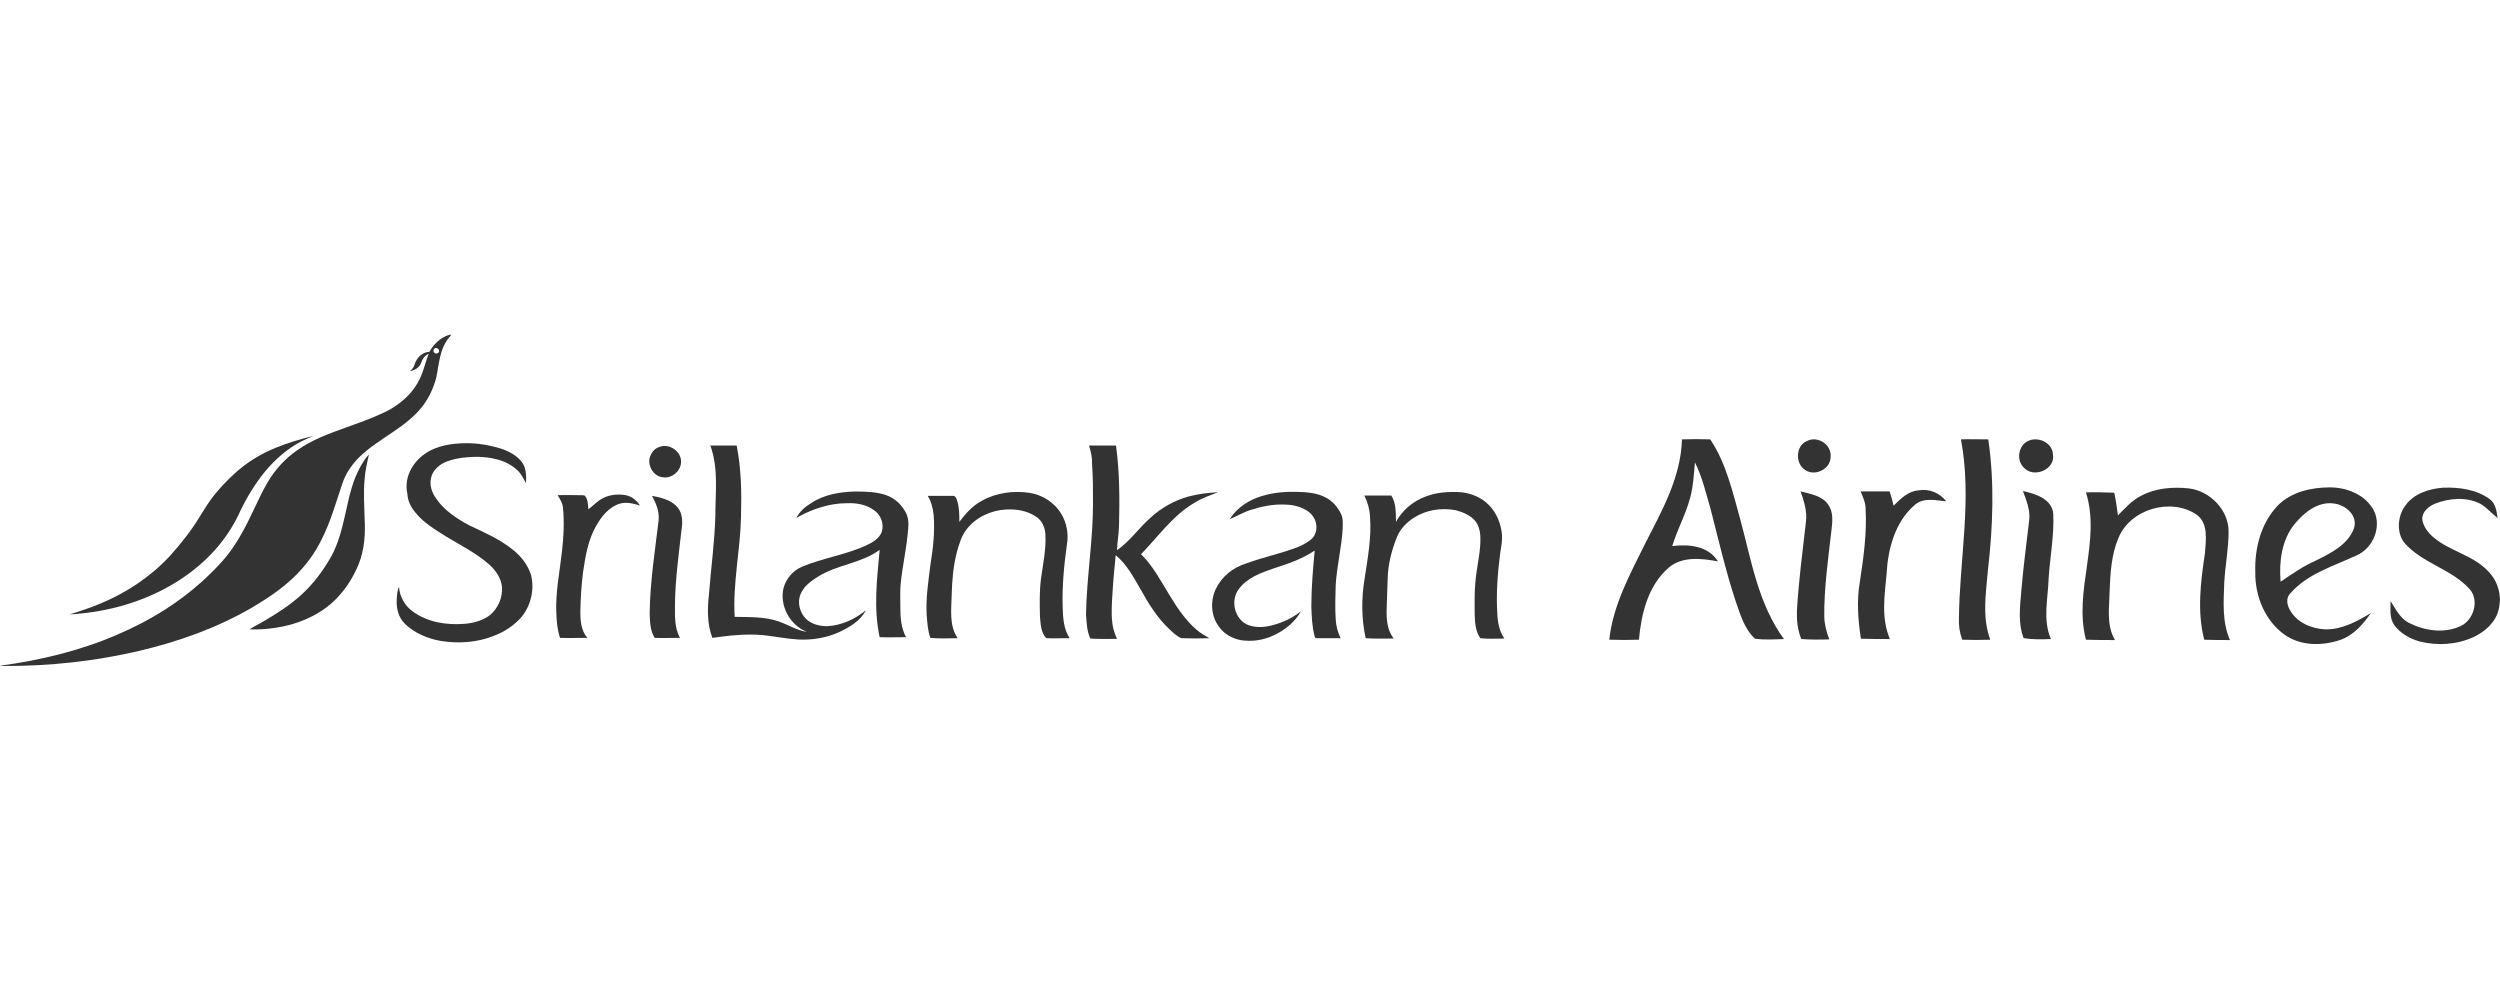 <?xml version="1.0" encoding="utf-8"?>
<!-- Generator: Adobe Illustrator 26.2.1, SVG Export Plug-In . SVG Version: 6.00 Build 0)  -->
<svg version="1.1"
	 id="svg2" xmlns:cc="http://creativecommons.org/ns#" xmlns:dc="http://purl.org/dc/elements/1.1/" xmlns:inkscape="http://www.inkscape.org/namespaces/inkscape" xmlns:rdf="http://www.w3.org/1999/02/22-rdf-syntax-ns#" xmlns:sodipodi="http://sodipodi.sourceforge.net/DTD/sodipodi-0.dtd" xmlns:svg="http://www.w3.org/2000/svg"
	 xmlns="http://www.w3.org/2000/svg" xmlns:xlink="http://www.w3.org/1999/xlink" x="0px" y="0px" viewBox="0 0 750 300"
	 style="enable-background:new 0 0 750 300;" xml:space="preserve">
<style type="text/css">
	.st0{fill:#333333;}
</style>
<defs>
	
		<inkscape:perspective  id="perspective58" inkscape:persp3d-origin="812.49998 : 443.75 : 1" inkscape:vp_x="0 : 665.62501 : 1" inkscape:vp_y="0 : 1000 : 0" inkscape:vp_z="1624.9999 : 665.62501 : 1" sodipodi:type="inkscape:persp3d">
		</inkscape:perspective>
</defs>
<sodipodi:namedview  bordercolor="#666666" borderopacity="1.0" gridtolerance="10.0" guidetolerance="10.0" id="base" inkscape:current-layer="svg2" inkscape:cx="201.30292" inkscape:cy="103.30974" inkscape:pageopacity="0.0" inkscape:pageshadow="2" inkscape:window-height="705" inkscape:window-maximized="1" inkscape:window-width="1366" inkscape:window-x="-8" inkscape:window-y="-8" inkscape:zoom="1.8252894" objecttolerance="10.0" pagecolor="#ffffff" showgrid="false">
	</sodipodi:namedview>
<g id="g4768" transform="translate(1014.323,-257.575)">
	<g id="_x23_dc001cff" transform="matrix(0.541,0,0,0.547,-1104.188,257.603)">
		<path id="path5" inkscape:connector-curvature="0" class="st0" d="M412.1,184.9c1.4-0.8,2.8-1.3,4.3-1.5c-0.8,1.4-2.1,2.4-2.8,3.8
			c-2.2,3.4-3.3,7.3-4,11.2c-0.8,3.6-1,7.4-2.3,11.1c-1.6,5-4.1,9.8-7.4,13.9c-4.2,5.1-9.6,9.3-15.2,13c-6.7,4.6-13.8,8.8-19.6,14.5
			c-4.1,4.1-7.5,9.1-9.3,14.7c-3.5,10.3-6.5,20.9-11.5,30.5c-3.5,7.1-8.2,13.4-13.8,19c-7.3,7.3-16,13-24.7,18.1
			c-19.5,11.2-40.9,18.7-62.8,23.8c-24.4,5.6-49.5,8.3-74.5,8.2c-0.9,0-1.7,0-2.5-0.1c22.1-3,44.1-8.1,64.7-16.9
			c18.9-7.9,36.6-18.8,51.4-33c3.3-3.1,6.4-6.4,9.3-9.8c6.6-8,11.4-17.4,15.8-26.7c2.3-4.8,4.6-9.7,7.3-14.2
			c4.1-7,9.8-13.1,16.5-17.7c8.1-5.6,17.4-9,26.7-12.3c5.4-1.9,10.8-3.8,16.1-6c3.5-1.5,7.1-3,10.3-5c6.2-3.9,11.5-9,14.7-15.6
			c2.2-4.4,3.2-9.3,5-13.9c-2.1,0.9-3.4,2.7-4.1,4.8c-0.9,2.7-3.6,4.3-6.3,4.7c1.3-1,2.3-2.3,2.7-3.9c1.1-3.5,4.3-6.6,8.1-6.7
			C406.1,189.6,408.8,186.7,412.1,184.9 M407.2,191c-0.9,0.6-1,1.9-0.1,2.5c0.9,0.8,2.5,0.1,2.5-1
			C409.7,191.3,408.1,190.4,407.2,191L407.2,191z"/>
	</g>
	<g id="_x23_00a61cff" transform="matrix(0.541,0,0,0.547,-1104.188,257.603)">
		<path id="path8" inkscape:connector-curvature="0" class="st0" d="M319.3,245.4c6.7-2.7,13.7-4.7,20.6-6.4
			c-1.3,0.7-2.6,1.1-3.9,1.7c-8,3.5-14.9,9-20.7,15.3c-6.5,7.2-11.7,15.5-16,24.3c-5.9,13.1-15.4,24.4-26.8,33
			c-16,12.1-35.2,19.4-54.9,22.3c-4.2,0.6-8.5,1.1-12.9,1.3c5.6-1.7,11.2-3.5,16.5-5.7c14.6-5.9,28-14.6,38.9-26.1
			c6-6.6,11.7-13.6,16.4-21.2c2.5-4,5-8.1,7.9-11.8c3.4-4.3,7.3-8.3,11.4-12.1C302.7,253.7,310.7,248.8,319.3,245.4z"/>
	</g>
	<g id="_x23_f16c00ff" transform="matrix(0.541,0,0,0.547,-1104.188,257.603)">
		<path id="path11" inkscape:connector-curvature="0" class="st0" d="M365.9,256c1.4-2.4,2.8-4.8,4.8-6.8c-1,4.4-2.1,9-2.4,13.6
			c-0.7,7.2-0.2,14.4,0,21.5c0.5,8.5-0.1,17.3-3.4,25.3c-3.3,7.9-8.2,15.2-14.6,20.9c-8.8,7.7-20.2,12.2-31.7,13.8
			c-4.7,0.7-9.5,1-14.1,0.8c2.5-1.6,5.1-2.8,7.6-4.3c7.5-4.3,14.9-9,21.4-14.9c6.5-5.9,11.8-13,16.2-20.6c4.2-7.5,6.2-16,8.1-24.3
			C359.7,272.3,361.6,263.7,365.9,256z"/>
	</g>
</g>
<g id="g4790" transform="translate(439.802,-589.943)">
	<path id="path14" inkscape:connector-curvature="0" class="st0" d="M-312.5,726.2c3.6-2.6,8.3-3.3,12.8-3.3c3.4,0,6.8,0.6,10.1,1.6
		c2.5,0.8,5.1,2.2,6.6,4.4c1.1,1.8,1.1,4,1,6c-0.8-1.4-1.4-2.8-2.6-3.9c-3.4-3.2-8.4-4.1-13-4c-3,0.1-6.2,0.5-8.9,1.7
		c-1.8,0.9-3.6,2.5-4,4.7c-0.5,2.2,0.3,4.4,1.6,6.2c2.4,3.5,6.2,6,10,8c4.4,2.1,9.1,4.1,13,7.3c2.4,1.9,4.4,4.4,5.4,7.5
		c1.1,4.3,0,9.1-2.8,12.6c-2.2,2.5-5,4.4-8.1,5.6c-5.1,2.1-10.8,2.5-16.3,1.6c-3.9-0.7-7.9-2.4-10.7-5.2c-1.8-1.8-2.5-4.4-2.4-7
		c0.1-1.4,0.1-2.7,0.7-4c0.2,3,1.8,5.8,4.3,7.5c4.3,3.1,9.9,4,15.2,3.6c2.8-0.2,5.8-1,8-2.8c2.3-2.1,3.6-5.1,3.4-8.2
		c-0.2-2.6-1.8-4.9-3.6-6.6c-3.9-3.5-8.5-5.8-13-8.5c-3.3-2.1-6.8-4.1-9.3-7.2c-1.4-1.6-2.4-3.6-2.5-5.8
		C-318.6,733.5-316.3,728.9-312.5,726.2z"/>
	<path id="path16" inkscape:connector-curvature="0" class="st0" d="M-241.9,724c2.8-1.1,6.4,1.3,6.4,4.3c0.2,2.8-2.8,5.4-5.6,4.8
		c-2.6-0.3-4.4-3.3-3.8-5.8C-244.5,725.8-243.4,724.4-241.9,724L-241.9,724z"/>
	<path id="path18" inkscape:connector-curvature="0" class="st0" d="M-259.8,739.9c2.1-1.4,4.7-1.8,7.1-1.5c2.1,0.2,3.8,1.5,4.9,3.2
		c-1.9-0.6-4-1.1-5.9-0.6c-3.3,0.9-5.6,3.8-7.2,6.6c-2.5,4.3-3.3,9.3-4,14.1c-0.5,3.9-0.7,7.7-0.8,11.7c0,2.7,0.2,5.7,2.1,7.9
		c-2.7,0-5.5,0.1-8.2,0c-0.8-2.4-1-4.9-1.1-7.3c-0.3-6.3,1-12.4,1.7-18.7c0.5-4.3,0.7-8.7,0.3-13c-0.1-1.4-0.9-2.6-1.6-3.8
		c2.3-0.1,4.6,0,6.8,0c0.5,0,0.9,0,1.3,0.1c1,1.1,1,2.7,1.1,4.1C-262.1,741.9-261,740.7-259.8,739.9L-259.8,739.9z"/>
	<path id="path20" inkscape:connector-curvature="0" class="st0" d="M-244.2,738.7c2.8,0.5,5.9,1.3,7.7,3.5c1.6,1.9,1.5,4.7,1.1,7.1
		c-0.8,7.2-1.8,14.4-1.9,21.5c0,3.5-0.3,7.3,1.5,10.5c-2.5,0-5.1,0.1-7.6,0c-1.4-2.2-1.4-4.9-1.5-7.3c0.1-9.5,1.6-18.8,2.7-28.1
		C-242,743.3-243,740.9-244.2,738.7L-244.2,738.7z"/>
</g>
<g id="g4796" transform="translate(886.481,-604.187)">
	<path id="path22" inkscape:connector-curvature="0" class="st0" d="M-381.9,736c2.8-0.1,5.7-0.1,8.5,0c4.8,7.2,6.7,15.8,9,24
		c3.3,12.2,5.4,25.4,13.1,35.9c-2.8,0.1-5.8,0.3-8.7-0.1c-3.2-3-4.4-7.3-5.8-11.3c-3-9.1-5.1-18.3-7.5-27.6c-1.4-4.8-2.5-9.6-4.7-14
		c-0.3,3.5-0.5,7.1-1.4,10.5c-1.3,5-3.9,9.6-5.4,14.6c4.9-0.6,10.8-0.1,13.7,4.6c-4.9-0.9-10.7-1.6-14.8,1.9
		c-6.2,5.4-8.2,13.8-8.9,21.6c-3,0.1-5.9,0.1-8.9,0c1.1-10.3,6.2-19.6,10.7-28.7C-387.9,757.4-382.2,747.4-381.9,736L-381.9,736z"/>
	<path id="path24" inkscape:connector-curvature="0" class="st0" d="M-344.4,736.5c3.2-1.7,7.5,1.1,7.1,4.8c0,3.6-4.7,5.9-7.6,3.9
		C-348.1,743.2-347.7,737.8-344.4,736.5L-344.4,736.5z"/>
	<path id="path26" inkscape:connector-curvature="0" class="st0" d="M-298.2,736c2.7-0.1,5.5,0,8.2,0c1.9,13,1.4,26.2-0.1,39.2
		c-0.6,7-1.8,14.1,0.7,20.9c-2.8,0.1-5.6,0.1-8.4,0c-0.8-2.1-1.1-4.2-1-6.5C-298.6,771.7-294.8,753.8-298.2,736L-298.2,736z"/>
	<path id="path28" inkscape:connector-curvature="0" class="st0" d="M-278.1,736.5c3-1.5,7.4,0.5,7.5,4c0.8,4.6-5.9,7.3-8.8,3.9
		C-281.7,742.1-280.9,737.8-278.1,736.5z"/>
	<path id="path30" inkscape:connector-curvature="0" class="st0" d="M-244.1,752.9c4.3-2.3,9.5-2.7,14.2-2.2c6.3,0.7,12,6.4,12,12.9
		c0,5.1-1,10.1-1.3,15.3c-0.2,5.8-0.7,11.8,1.7,17.3c-2.6,0-5.2,0-7.7-0.1c-2.2-8.4-1.1-17.3,0.2-25.9c0.3-4,1.1-9.1-2.6-11.7
		c-7.7-5.1-19.9-1.6-23.4,7.2c-2.1,5-2.4,10.6-2.6,16c-0.1,4.9-1,10,1.6,14.5c-2.8,0-5.8,0-8.7-0.1c-3.8-14.7,4.6-29.6,0-44.2
		c2.8-0.1,5.7,0,8.5,0.1c0.5,2.3,0.8,4.6,1.1,6.8C-248.9,756.6-246.8,754.2-244.1,752.9L-244.1,752.9z"/>
	<path id="path32" inkscape:connector-curvature="0" class="st0" d="M-203.1,755.8c4.1-4.1,10.1-5.4,15.6-5.4c5.1,0,10.7,2.2,13.2,7
		c2.4,4.9-0.3,11.3-5.2,13.4c-6.8,3.2-14.6,5.4-19.8,11.3c-1.5,1.4-1.1,3.6-0.2,5.1c2.1,3.8,6.5,5.6,10.6,5.8
		c5,0.1,9.5-2.4,13.7-4.9c-2.4,3.4-5.2,6.7-9.3,8.1c-5.4,1.8-11.8,1.8-16.6-1.6c-5.9-4.2-8.9-11.6-8.8-18.8
		C-210.1,768.6-208.2,761.1-203.1,755.8 M-198.1,761.4c-3.9,4.8-4.7,11.3-4.2,17.3c3.4-2.3,6.8-4.7,10.7-6.4
		c4.4-2.2,9.5-4.7,11.3-9.6c1.3-4-2.7-7.2-6.3-7.5C-191.3,754.7-195.3,758-198.1,761.4z"/>
	<path id="path34" inkscape:connector-curvature="0" class="st0" d="M-164.9,755.9c2.5-3.6,7.1-5.1,11.3-5.4c4.8-0.2,10,0.5,14,3.4
		c1.8,1.3,2.1,3.6,2.4,5.7c-1.8-1.4-3.3-3.2-5.2-4.3c-4.2-2.1-9.3-1.7-13.6,0c-1.9,0.8-3.9,2.4-3.8,4.7c0.3,2.2,1.8,4.1,3.5,5.5
		c4.9,4.1,11.6,5.2,16.1,9.9c3.1,3,4.4,7.5,3.3,11.7c-0.9,3.8-4.1,6.6-7.5,8.2c-5,2.3-10.9,2.7-16.3,1.3c-2.8-0.8-5.7-2.4-7.5-4.9
		c-1.5-2.1-1.1-4.8-1.1-7.2c1.5,2.4,2.8,5.1,5.4,6.5c4.7,2.4,10.5,3.3,15.4,1.1c4.1-1.7,6-7.9,2.8-11.3c-5.5-6-14.1-7.6-19.5-13.8
		C-167.6,763.9-167.2,759-164.9,755.9L-164.9,755.9z"/>
	<path id="path36" inkscape:connector-curvature="0" class="st0" d="M-318.4,755.9c2.1-2.1,4.4-4.4,7.5-4.6c3.2-0.6,6.4,0.8,8.3,3.3
		c-3.1-0.3-6.8-1.3-9.5,1.1c-5.9,5.1-8,13.2-8.4,20.6c-0.6,6.5-1.7,13.4,1,19.6c-2.8,0-5.8,0-8.7-0.1c-0.9-5.7-1.3-11.5-0.3-17.2
		c1.1-7.2,2.1-14.5,1.7-21.8c0-1.8-0.8-3.5-1.5-5.2c2.8,0,5.8,0,8.7,0C-319.1,753.1-318.7,754.5-318.4,755.9L-318.4,755.9z"/>
	<path id="path38" inkscape:connector-curvature="0" class="st0" d="M-346.3,751.6c3,0.8,6.5,1.3,8.3,4c1.5,2.1,1.3,4.9,1,7.3
		c-1,8.8-2.3,17.7-2.2,26.5c0.1,2.3,0.7,4.4,1.5,6.6c-2.8,0.1-5.7,0.1-8.4-0.1c-1.1-2.7-1.4-5.7-1.3-8.5c0.5-8.9,1.7-17.8,2.7-26.7
		C-344.3,757.5-345.3,754.5-346.3,751.6L-346.3,751.6z"/>
	<path id="path40" inkscape:connector-curvature="0" class="st0" d="M-279.6,751.5c3.8,0.8,8.7,2.4,9.1,6.8c0.3,6.5-1,13.1-1.4,19.6
		c-0.2,6-1.8,12.3,0.7,18c-2.7,0.1-5.6,0.2-8.2-0.3c-1.7-4.4-1.1-9.3-0.7-14c0.6-7.3,1.6-14.5,2.4-21.6
		C-277.4,757.1-278.6,754.2-279.6,751.5L-279.6,751.5z"/>
</g>
<g id="_x23_3e4e7aff" transform="translate(439.802,-589.943)">
	<path id="path43" inkscape:connector-curvature="0" class="st0" d="M-226.7,723.6c2.6,0,5.2,0,7.9,0c1.4,7.1,1.5,14.2,1.3,21.4
		c-0.2,10-2.5,19.9-1.9,30c4.3,0.1,8.8-0.1,13,1.3c3,1,5.6,2.8,8.7,3.2c-5.1-1.9-8.4-8-7-13.3c0.8-2.7,2.7-5,5.4-6.2
		c6.4-2.7,13.4-3.6,19.7-6.6c1.7-0.8,3.5-1.9,4.3-3.8c0.8-2.4-0.2-5.2-2.3-6.6c-2.3-1.7-5.2-2.2-8.1-2.1c-5.4,0-10.5,1.8-15.2,4.4
		c1-1.9,2.6-3.3,4.4-4.4c3.9-2.6,8.7-3.4,13.3-3.5c3.1,0,6.2,0.1,9,1c2.8,0.9,5.2,3.1,6.4,5.9c0.8,1.9,0.5,4,0.3,5.9
		c-0.5,5-1.6,9.9-2.1,14.9c-0.2,2.3-0.1,4.6-0.1,6.8c0,3.2,0.2,6.4,1.7,9.2c-2.6,0-5.2,0.1-7.9,0c-1.9-8.7-0.8-17.5,0-26.2
		c-5.6,4.1-12.8,4.4-18.6,8.1c-2.1,1.3-4.1,2.8-5.1,5.1c-1.1,2.5-0.3,5.7,1.7,7.6c1.6,1.5,4,2.1,6.2,2.1c4.3-0.2,8.4-2.1,11.7-4.8
		c-1.7,3.2-4.9,5.1-8.1,6.6c-3.8,1.7-8,2.4-12.1,2.2c-3.5-0.2-7-0.9-10.5-1.3c-5.1-0.5-10.4,0.1-15.4,0.8c-1.6-4.2-1.5-8.8-1-13.2
		c0.6-7.9,1.7-15.6,1.9-23.4C-225.2,737.8-224.2,730.5-226.7,723.6L-226.7,723.6z"/>
	<path id="path45" inkscape:connector-curvature="0" class="st0" d="M-113.1,723.6c2.7,0,5.4,0,8.1,0c1.1,8.1,1.1,16.2,0.9,24.3
		c-0.1,2.4-0.5,4.7-0.6,7.1c3.9-2.7,6.5-6.6,10-9.7c3.2-3,7.2-5.2,11.4-6.4c3-0.8,5.9-1.1,8.9-1.3c-2.4,1-4.8,1.7-7.1,3.2
		c-6.5,3.8-10.8,10.1-16,15.4c3.6,3.5,5.9,8,8.5,12.2c2.3,3.8,4.8,7.6,8.2,10.5c1.1,1,2.5,1.7,3.8,2.5c-2.8,0.1-5.6,0.1-8.4,0
		c-1.4-0.6-2.5-1.7-3.6-2.7c-3.6-3.4-6.3-7.7-8.7-12.1c-2.1-3.6-4.1-7.4-7.4-10.1c-0.3,3.5-0.7,7-0.9,10.5c-0.2,3.3-0.5,6.6-0.1,9.9
		c0.2,1.6,0.7,3.2,1.4,4.7c-2.6,0-5.4,0.1-8-0.1c-1.1-2.3-1.1-4.9-1.3-7.3c0.2-11.1,2.1-22,2.1-33.2c0-4,0-8.1-0.3-12.1
		C-112.1,727-112.6,725.3-113.1,723.6L-113.1,723.6z"/>
	<path id="path47" inkscape:connector-curvature="0" class="st0" d="M-145.1,740.1c4.3-2.4,9.5-3,14.2-2.3c3.9,0.6,7.6,3,9.6,6.5
		c1.5,2.6,2.1,5.8,1.6,8.8c-0.9,6.4-1.5,12.8-1.3,19.1c0.1,3.2,0.3,6.5,2.1,9.2c-2.3,0-4.7,0.1-7,0c-1.6-1.6-1.7-4.1-1.9-6.3
		c-0.1-3.9-0.2-7.7,0.3-11.6c0.6-4.4,1.6-8.9,1.3-13.4c-0.1-1.9-1-4-2.7-5.1c-2.6-1.8-5.9-2.4-9.1-2.2c-4.4,0.2-9,2.3-11.7,5.8
		c-1.6,1.9-2.3,4.4-3,6.8c-1.1,4.2-1.5,8.7-1.6,13.1c-0.1,4.3-0.8,9.1,1.8,12.9c-2.7,0-5.5,0.2-8.2-0.1c-0.8-2.2-0.9-4.6-1.1-6.8
		c-0.3-5,0.5-10,1.1-15c0.8-4.9,1.4-9.9,1-14.9c-0.2-2.1-0.7-4.2-1.8-5.9c2.5,0,5,0,7.5,0c0.8-0.1,1.1,0.7,1.3,1.3
		c0.7,2.1,0.7,4.3,0.7,6.5C-150,743.9-148,741.6-145.1,740.1z"/>
	<path id="path49" inkscape:connector-curvature="0" class="st0" d="M-61.4,738.8c3.5-1.1,7.2-1.4,10.8-1.3c3,0.1,6,0.3,8.7,1.8
		c1.9,1,3.4,2.8,4.4,4.8c0.7,1.4,0.5,3,0.5,4.4c-0.3,5.7-1.8,11.4-2.1,17.1c-0.1,3.3-0.2,6.7,0,10c0.1,2.1,0.6,4,1.5,5.8
		c-2.3,0-4.4,0-6.7,0c-0.3,0-1,0.1-1.1-0.5c-0.8-3-0.9-6-1-9.1c0-5.6,0.5-11.2,1-16.7c-3.8,2.6-8.1,4-12.4,5.4
		c-3.8,1.3-7.9,2.8-10.4,6.2c-2.5,3.3-1.3,8.8,2.5,10.6c2.3,1,4.9,0.9,7.3,0.3c3.2-0.8,6.3-2.2,8.9-4.3c-1.8,3.3-4.9,5.7-8.3,7.3
		c-3,1.4-6.4,1.9-9.7,1.4c-2.6-0.5-5-1.8-6.5-3.9c-2.5-3.2-2.8-7.7-1.1-11.4c1.8-3.8,5.2-6.5,9.1-7.7c5.1-1.9,10.6-3,15.7-5
		c1.6-0.7,3.3-1.6,4.4-2.8c1.1-1.4,1.3-3.3,0.7-5c-0.6-1.6-1.8-2.8-3.3-3.5c-1.9-1-4-1.4-6.2-1.4c-3.3-0.1-6.7,0.6-9.8,1.6
		c-2.3,0.7-4.2,1.9-6.4,2.8C-68.6,742.1-65,739.9-61.4,738.8L-61.4,738.8z"/>
	<path id="path51" inkscape:connector-curvature="0" class="st0" d="M-12.1,738.9c3.3-1.3,7-1.5,10.5-1.3c3.2,0.3,6.3,1.6,8.5,3.9
		c2.3,2.3,3.6,5.6,3.9,8.9c0.1,1.7-0.2,3.5-0.5,5.2c-0.8,6.2-1.3,12.3-0.9,18.5c0.1,2.6,0.6,5.2,2.1,7.4c-2.4,0-4.8,0.2-7.2-0.1
		c-1.5-2.1-1.6-4.7-1.7-7.1c0-3.2-0.1-6.4,0.2-9.5c0.3-4,1.3-7.9,1.5-11.8c0.1-2.3,0-4.7-1.4-6.6c-1.5-1.9-3.8-2.8-6-3.4
		c-4.3-0.8-8.9-0.1-12.6,2.3c-2.3,1.5-4.2,3.5-5.2,6.2c-1.5,3.9-2.5,7.9-2.6,12c-0.1,3-0.2,5.9-0.3,9c-0.1,3.1,0.1,6.4,2.1,9
		c-2.8,0-5.6,0.1-8.4-0.1c-1.3-5.9-1.3-12.1-0.3-18c0.9-6,2.1-12.2,1.6-18.5c-0.1-2.2-0.7-4.3-1.7-6.3c2.7,0,5.5,0,8.1,0
		c1.5,2.4,1.3,5.2,1.4,7.9C-19.1,743-15.9,740.3-12.1,738.9L-12.1,738.9z"/>
</g>
</svg>

